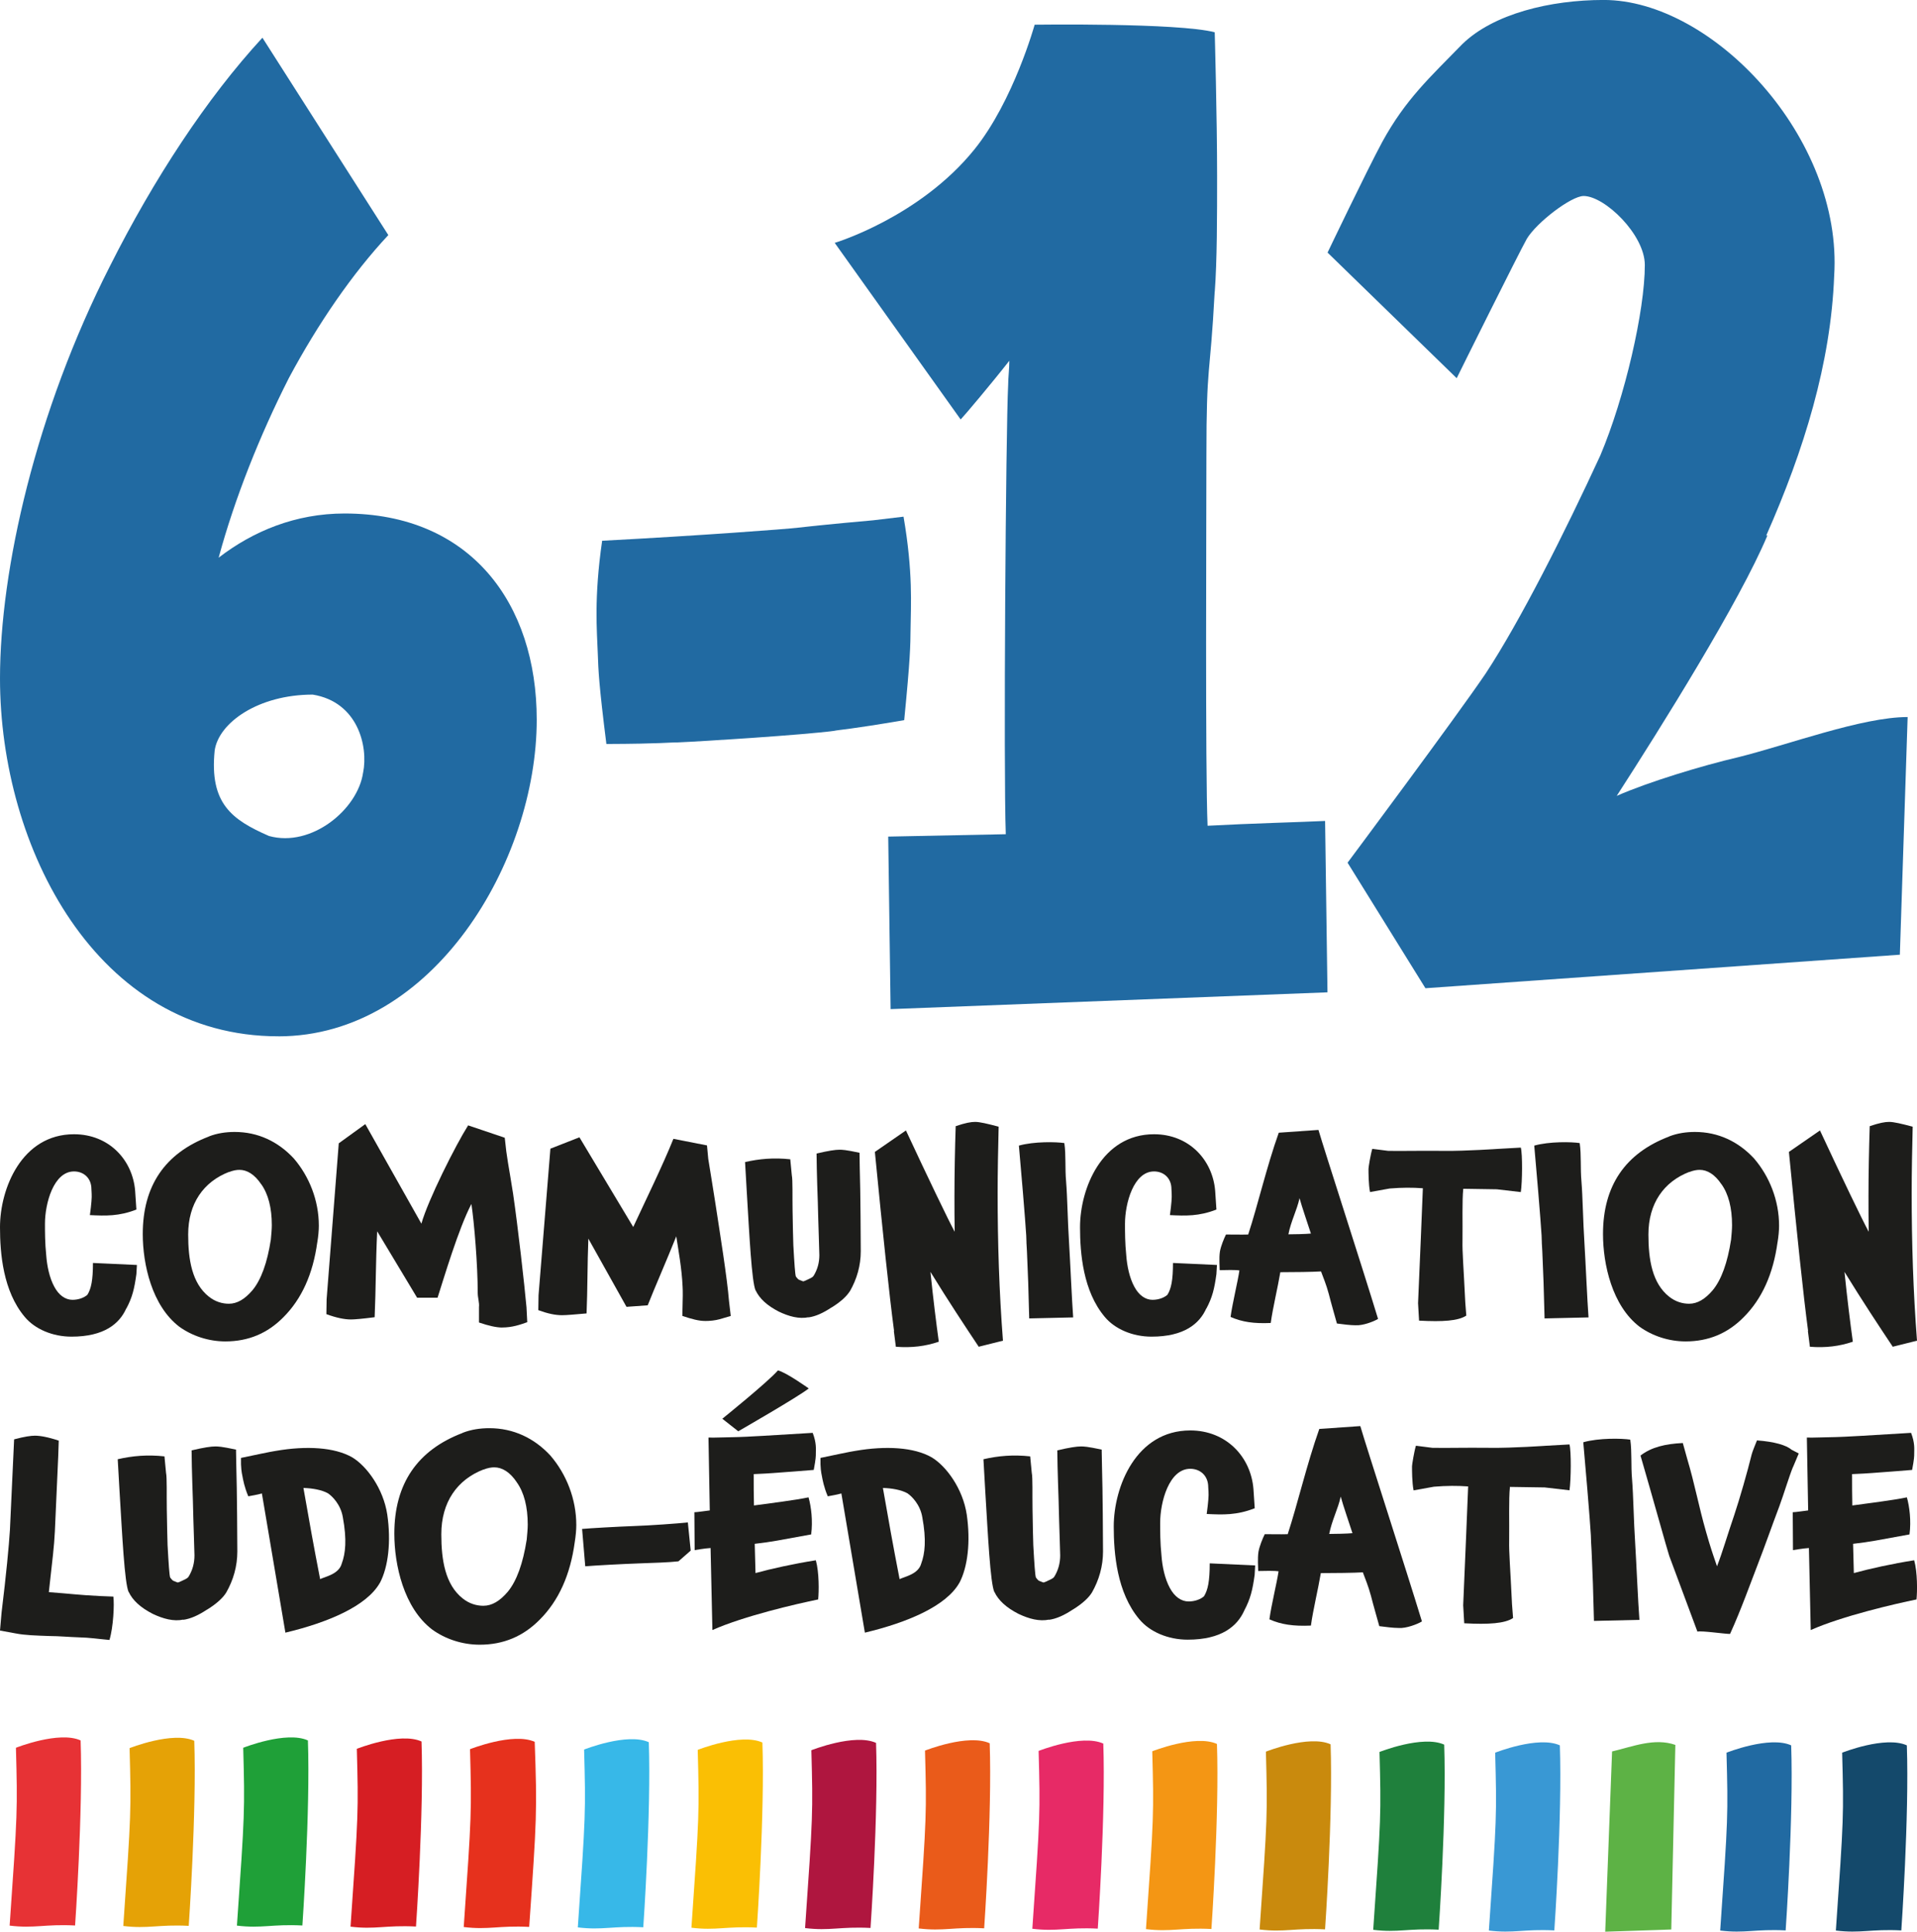<svg xmlns="http://www.w3.org/2000/svg" id="Calque_2" data-name="Calque 2" viewBox="0 0 475.35 478.89"><g id="Calque_1-2" data-name="Calque 1"><g><g><path d="M3.95,433.29c.41,15.56.4,16-1.56,44.09,6.18.76,8.66-.42,16.23-.03,0,0,1.98-28.37,1.37-45.88-5.35-2.43-16.04,1.82-16.04,1.82Z" style="fill: #e73235;"></path><path d="M32.13,433.38c.41,15.56.4,16-1.56,44.09,6.18.76,8.66-.42,16.23-.03,0,0,1.98-28.37,1.37-45.88-5.35-2.43-16.04,1.82-16.04,1.82Z" style="fill: #e5a206;"></path><path d="M60.31,433.29c.41,15.56.4,16-1.56,44.09,6.18.76,8.66-.42,16.23-.03,0,0,1.98-28.37,1.37-45.88-5.35-2.43-16.04,1.82-16.04,1.82Z" style="fill: #1fa038;"></path><path d="M88.48,433.55c.41,15.56.4,16-1.56,44.09,6.18.76,8.66-.42,16.23-.03,0,0,1.98-28.37,1.37-45.88-5.35-2.43-16.04,1.82-16.04,1.82Z" style="fill: #d61e23;"></path><path d="M116.55,433.64c.41,15.56.4,16-1.56,44.09,6.18.76,8.66-.42,16.23-.03,1.89-27.06,1.98-28.48,1.37-45.88-5.35-2.43-16.04,1.82-16.04,1.82Z" style="fill: #e6311d;"></path><path d="M144.84,433.73c.41,15.56.4,16-1.56,44.09,6.18.76,8.66-.42,16.23-.03,0,0,1.98-28.37,1.37-45.88-5.35-2.43-16.04,1.82-16.04,1.82Z" style="fill: #37b8e8;"></path><path d="M173.01,433.81c.41,15.56.4,16-1.56,44.09,6.18.76,8.66-.42,16.23-.03,0,0,1.98-28.37,1.37-45.88-5.35-2.43-16.04,1.82-16.04,1.82Z" style="fill: #fabf04;"></path><path d="M201.19,433.9c.41,15.56.4,16-1.56,44.09,6.18.76,8.66-.42,16.23-.03,0,0,1.98-28.37,1.37-45.88-5.35-2.43-16.04,1.82-16.04,1.82Z" style="fill: #af163f;"></path><path d="M229.37,433.99c.41,15.56.4,16-1.56,44.09,6.18.76,8.66-.42,16.23-.03,0,0,1.98-28.37,1.37-45.88-5.35-2.43-16.04,1.82-16.04,1.82Z" style="fill: #ea5b1a;"></path><path d="M257.54,434.07c.41,15.56.4,16-1.56,44.09,6.18.76,8.66-.42,16.23-.03,0,0,1.98-28.37,1.37-45.88-5.35-2.43-16.04,1.82-16.04,1.82Z" style="fill: #e72a66;"></path><path d="M285.72,434.16c.41,15.56.4,16-1.56,44.09,6.18.76,8.66-.42,16.23-.03,0,0,1.98-28.37,1.37-45.88-5.35-2.43-16.04,1.82-16.04,1.82Z" style="fill: #f49614;"></path><path d="M313.9,434.25c.41,15.56.4,16-1.56,44.09,6.18.76,8.66-.42,16.23-.03,0,0,1.98-28.37,1.37-45.88-5.35-2.43-16.04,1.82-16.04,1.82Z" style="fill: #c98a0d;"></path><path d="M342.07,434.33c.41,15.56.4,16-1.56,44.09,6.18.76,8.66-.42,16.23-.03,0,0,1.98-28.37,1.37-45.88-5.35-2.43-16.04,1.82-16.04,1.82Z" style="fill: #1f803c;"></path><path d="M370.75,434.51c.41,15.56.4,16-1.56,44.09,6.18.76,8.66-.42,16.23-.03,0,0,1.98-28.37,1.37-45.88-5.35-2.43-16.04,1.82-16.04,1.82Z" style="fill: #3998d4;"></path><path d="M415.43,432.58l-1.01,45.76-16.38.55,1.7-44.69c5.09-1.19,10.5-3.44,15.69-1.62Z" style="fill: #5db245;"></path><path d="M428.11,434.51c.41,15.56.4,16-1.56,44.09,6.18.76,8.66-.42,16.23-.03,0,0,1.98-28.37,1.37-45.88-5.35-2.43-16.04,1.82-16.04,1.82Z" style="fill: #216aa2;"></path><path d="M456.79,434.51c.41,15.56.4,16-1.56,44.09,6.18.76,8.66-.42,16.23-.03,0,0,1.98-28.37,1.37-45.88-5.35-2.43-16.04,1.82-16.04,1.82Z" style="fill: #14496b;"></path></g><path d="M220.26,207.4l29.14-.59c-.59-15.75,0-100.44.59-111.44,0-1.78.29-3.86.29-5.94-4.42,5.65-11.19,13.67-12.07,14.56l-31.23-43.78s21.07-6.32,34.68-23.22c9.67-12.01,14.9-30.87,14.9-30.87,0,0,35.52-.5,44.65,1.88,0,0,.59,21.1.59,35.66,0,9.81,0,21.1-.59,28.82v-.3c-1.18,22.29-2.06,17.1-2.06,40.87,0,14.56-.3,78.29.29,91.66,10.89-.59,22.96-.89,29.14-1.19l.59,42.49-108.33,4.16-.59-42.79Z" style="fill: #216aa2;"></path><path d="M353.47,245.01l-19.32-31.14s27.05-36.27,34.23-46.88c8.56-13,19.6-34.9,28.44-54.07,6.08-14.37,11.04-35.93,11.04-47.22,0-7.53-9.94-17.11-15.18-17.11-3.04,0-11.6,6.5-14.08,10.61-1.93,3.42-16.56,32.85-17.39,34.56l-32.02-31.14s9.66-20.19,13.53-27.38c5.8-10.61,11.87-16.08,19.88-24.3,7.73-7.53,21.81-10.95,35.06-10.95,27.05,0,59.36,34.22,57.15,68.44-.83,21.56-7.45,43.12-16.84,64.33h.28c-6.9,16.43-26.32,47.45-37.36,64.55,7.73-3.42,21.26-7.53,30.09-9.58,12.42-3.08,30.74-9.97,42.05-9.97l-1.93,58.92-117.61,8.31Z" style="fill: #216aa2;"></path><path d="M69.01,256.91C23.99,256.91,0,210.17,0,168.18c0-27.02,8.87-66.09,27.28-102.24,10.84-21.54,23.99-41.62,37.79-56.59l31.22,48.93c-8.87,9.49-17.42,21.91-24.65,35.42-7.23,14.24-13.47,29.94-17.42,44.55,8.54-6.57,19.06-10.95,31.22-10.95,31.22,0,47.65,22.27,47.65,51.12,0,35.05-25.63,78.5-64.08,78.5ZM90.04,191.55c1.31-6.57-1.32-17.53-12.49-19.35-13.47,0-23.33,6.94-24.32,13.87-1.32,13.14,4.27,17.16,13.47,21.18,10.52,2.92,22.02-6.57,23.33-15.7Z" style="fill: #216aa2;"></path><g><g><path d="M31.32,324.41v-.06c-1.69,3.82-5.51,7.02-13.59,7.02-4.7,0-9.08-1.88-11.59-4.89-5.39-6.39-6.14-15.78-6.14-22.24,0-9.58,5.39-23.05,18.35-23.05,8.64,0,14.53,6.33,15.16,14.03l.31,4.64c-4.32,1.69-7.64,1.57-11.53,1.38.38-2.76.5-4.45.44-5.26,0-.44-.06-.88-.06-1.19,0-2.69-1.88-4.38-4.32-4.38-5.07,0-7.2,7.95-7.2,12.97,0,1.94,0,4.82.31,7.77.19,2.69.81,5.64,2,7.83,1.13,2.13,2.76,3.26,4.51,3.26,1.57,0,2.94-.56,3.7-1.25.94-1.5,1.38-3.63,1.38-7.89l10.9.5-.13,2.26c-.5,3.63-1,5.76-2.51,8.58Z" style="fill: #1d1d1b;"></path><path d="M78.68,308v-.06c-1.07,7.89-3.88,14.09-8.39,18.6-3.95,4.01-8.71,6.01-14.41,6.01-4.2,0-8.27-1.38-11.4-3.63-6.83-5.2-9.08-15.53-9.08-22.99,0-11.96,5.51-20.04,16.41-24.18h-.06c2.07-.81,4.26-1.13,6.45-1.13,5.76,0,10.77,2.38,14.66,6.58,3.82,4.45,6.2,10.4,6.2,16.66,0,1.13-.13,2.63-.38,4.13ZM64.77,293.59c-1.63-2.44-3.51-3.57-5.39-3.57-.69,0-1.57.13-2.63.56l.06-.06c-6.33,2.44-10.15,7.83-10.15,15.53,0,6.2.94,12.09,5.14,15.41,1.57,1.25,3.32,1.75,4.95,1.75,2.07,0,3.95-1.13,5.83-3.32,2.19-2.63,3.7-6.89,4.57-12.53v.06c.13-1.38.25-2.69.25-3.7,0-4.26-.88-7.7-2.63-10.15Z" style="fill: #1d1d1b;"></path><path d="M124.53,329.11c-1.44,0-3.38-.44-5.76-1.25v-3.82c.13-1.07-.31-2.32-.31-3.51,0-7.02-.88-17.54-1.57-22.05-3.19,6.08-6.89,18.6-8.39,23.24h-5.07l-9.9-16.47c-.38,7.96-.31,13.91-.63,21.3-2.94.38-4.95.56-5.89.56-1.63,0-3.7-.44-6.08-1.32l.06-3.7,3.01-38.65,6.58-4.76,13.91,24.68c1.63-5.83,8.46-19.42,11.59-24.37l9.08,3.07.38,3.38c.25,1.75.56,3.76,1,6.26l.69,4.26c1.19,8.14,2.82,22.55,3.32,28.12l.19,3.7c-1.75.63-3.76,1.32-6.2,1.32Z" style="fill: #1d1d1b;"></path><path d="M174.78,327.48c-1.44,0-3.19-.44-5.58-1.25.13-4.89.13-6.08.06-7.27-.19-4.45-1.07-9.21-1.57-12.46-2.32,5.83-5.51,13.09-7.08,17.1l-5.26.38-9.46-16.91c-.25,6.33-.19,12.78-.44,18.54-2.88.25-4.89.44-6.08.44-1.69,0-3.51-.38-5.89-1.25l.06-3.7,2.94-36.33,7.2-2.82,13.34,22.24c3.01-6.51,7.27-15.16,9.96-21.86l8.33,1.63.31,3.32c.5,2.88,1.13,7.14,1.69,10.52,1.25,8.14,3.01,19.1,3.45,24.68l.44,3.76-2.76.81c-1.13.31-2.38.44-3.69.44Z" style="fill: #1d1d1b;"></path><path d="M210.74,320.09c-.69,1.13-2.13,2.57-4.57,4.07l.06-.06c-2.07,1.38-3.95,2.26-5.83,2.51l.13-.06c-2.38.5-4.89-.19-7.39-1.38-2.94-1.5-4.82-3.26-5.76-5.26v.06c-1-2.13-1.57-14.03-2.19-24.24l-.44-7.64c3.51-.81,7.14-1.13,11.21-.69l.38,3.95c.25,1.07.13,5.45.19,8.77.06,3.38.13,7.45.19,8.58.25,4.51.44,7.27.63,7.77.19.25.5.63.69.75.63.25,1.06.44,1.13.44.13,0,.88-.31,1.75-.75.31-.19.63-.31.75-.56v.06c1.07-1.69,1.5-3.44,1.5-5.26,0-1.19-.25-7.27-.38-13.09-.13-2.88-.19-6.33-.25-8.27l-.06-3.82c2.94-.69,4.64-.94,5.64-.94.75,0,1.44,0,5.01.75l.06,3.76c.19,5.83.25,18.92.25,20.67,0,3.51-.94,6.83-2.69,9.9Z" style="fill: #1d1d1b;"></path><path d="M230.72,315.33c.69,6.76,1.44,12.72,2.07,17.29-3.26,1.13-6.83,1.57-10.65,1.25l-.5-3.95.06.06c-1.19-8.9-2.82-24.49-4.76-44.41l7.7-5.32c5.58,11.96,10.46,22.11,12.09,25.12-.06-2.94-.06-5.89-.06-8.83,0-5.26.13-12.09.31-17.35,2.38-.81,3.76-1.06,4.82-1.06,1.13,0,3.01.44,5.83,1.19-.13,5.01-.25,11.53-.25,16.41,0,12.47.38,24.49,1.32,36.64l-6.01,1.5c-3.38-5.07-7.45-11.21-11.96-18.54Z" style="fill: #1d1d1b;"></path><path d="M254.53,308c0-.5-.06-1.13-.06-1.69-.19-3.38-1.44-18.29-1.82-22.3,3.76-1.06,9.27-.94,11.27-.63.44,3.07.13,6.14.44,9.58.31,3.76.38,9.71.75,15.47.25,4.01.69,14.09,1,18.17l-10.9.25-.25-8.9c-.19-4.01-.25-7.27-.44-9.96Z" style="fill: #1d1d1b;"></path><path d="M299.13,324.41v-.06c-1.69,3.82-5.51,7.02-13.59,7.02-4.7,0-9.08-1.88-11.59-4.89-5.39-6.39-6.14-15.78-6.14-22.24,0-9.58,5.39-23.05,18.35-23.05,8.64,0,14.53,6.33,15.16,14.03l.31,4.64c-4.32,1.69-7.64,1.57-11.53,1.38.38-2.76.5-4.45.44-5.26,0-.44-.06-.88-.06-1.19,0-2.69-1.88-4.38-4.32-4.38-5.07,0-7.2,7.95-7.2,12.97,0,1.94,0,4.82.31,7.77.19,2.69.81,5.64,2,7.83,1.13,2.13,2.76,3.26,4.51,3.26,1.57,0,2.94-.56,3.7-1.25.94-1.5,1.38-3.63,1.38-7.89l10.9.5-.13,2.26c-.5,3.63-1,5.76-2.51,8.58Z" style="fill: #1d1d1b;"></path><path d="M336.21,328.55c-1.44,0-3.19-.25-4.7-.44-.31-1.13-1.5-5.26-2-7.27-.63-2.38-1.44-4.26-1.94-5.64-2.13.13-6.77.19-10.09.19-.63,3.76-1.88,8.9-2.38,12.59-4.2.19-7.14-.25-9.96-1.5.44-3.32,1.82-8.9,2.19-11.53-.25,0-.31-.19-4.89-.06,0-1-.19-2.94.06-4.64.25-1.38,1-3.19,1.5-4.2,5.07.06,3.88,0,5.51,0,2.38-7.27,4.57-16.79,7.58-25.24l9.84-.69c1.38,4.76,11.15,34.89,14.78,46.85-1.13.69-3.82,1.69-5.51,1.57ZM325.06,305.81c-.63-1.94-2.32-6.89-2.82-8.77-.63,2.94-2.13,5.7-2.76,8.96,1.25,0,4.32-.06,5.58-.19Z" style="fill: #1d1d1b;"></path><path d="M377.12,295.53l-5.95-.69-8.33-.13c-.31,2.88-.13,8.52-.19,12.9-.06,3.01.25,6.08.69,15.28l.25,3.26c-2,1.32-5.83,1.57-11.71,1.25l-.25-4.32.69-16.16.5-12.34c-2.57-.19-5.14-.19-8.21.06l-4.89.88c-.38-1.88-.38-4.82-.38-5.76,0-.38.5-3.51.94-4.95l3.95.5c3.95.06,7.08-.06,14.09,0,5.01.06,13.28-.5,13.28-.5l5.51-.31c.44,1.63.38,8.46,0,11.02Z" style="fill: #1d1d1b;"></path><path d="M382.32,308c0-.5-.06-1.13-.06-1.69-.19-3.38-1.44-18.29-1.82-22.3,3.76-1.06,9.27-.94,11.27-.63.44,3.07.13,6.14.44,9.58.31,3.76.38,9.71.75,15.47.25,4.01.69,14.09,1,18.17l-10.9.25-.25-8.9c-.19-4.01-.25-7.27-.44-9.96Z" style="fill: #1d1d1b;"></path><path d="M440.77,308v-.06c-1.07,7.89-3.88,14.09-8.39,18.6-3.95,4.01-8.71,6.01-14.41,6.01-4.2,0-8.27-1.38-11.4-3.63-6.83-5.2-9.08-15.53-9.08-22.99,0-11.96,5.51-20.04,16.41-24.18h-.06c2.07-.81,4.26-1.13,6.45-1.13,5.76,0,10.77,2.38,14.66,6.58,3.82,4.45,6.2,10.4,6.2,16.66,0,1.13-.13,2.63-.38,4.13ZM426.86,293.59c-1.63-2.44-3.51-3.57-5.39-3.57-.69,0-1.57.13-2.63.56l.06-.06c-6.33,2.44-10.15,7.83-10.15,15.53,0,6.2.94,12.09,5.14,15.41,1.57,1.25,3.32,1.75,4.95,1.75,2.07,0,3.95-1.13,5.83-3.32,2.19-2.63,3.7-6.89,4.57-12.53v.06c.13-1.38.25-2.69.25-3.7,0-4.26-.88-7.7-2.63-10.15Z" style="fill: #1d1d1b;"></path><path d="M457.37,315.33c.69,6.76,1.44,12.72,2.07,17.29-3.26,1.13-6.83,1.57-10.65,1.25l-.5-3.95.06.06c-1.19-8.9-2.82-24.49-4.76-44.41l7.7-5.32c5.57,11.96,10.46,22.11,12.09,25.12-.06-2.94-.06-5.89-.06-8.83,0-5.26.13-12.09.31-17.35,2.38-.81,3.76-1.06,4.82-1.06,1.13,0,3.01.44,5.83,1.19-.13,5.01-.25,11.53-.25,16.41,0,12.47.38,24.49,1.32,36.64l-6.01,1.5c-3.38-5.07-7.45-11.21-11.96-18.54Z" style="fill: #1d1d1b;"></path></g><g><path d="M27.13,406.56c-2.91-.26-4.79-.58-7.64-.65-2.33-.07-4.92-.32-7.19-.32-3.43-.13-6.09-.19-8.42-.65l-3.88-.71.39-4.47c1.17-9.58,1.81-16.38,2.07-20.46l1.04-22.47c2.66-.71,4.21-.91,5.18-.91,1.23,0,3.17.32,5.89,1.23l-.13,3.82-.84,18.78c-.19,3.76-.52,6.22-1.49,14.96,5.37.39,7.38.71,12.76.97l3.24.13c.26,1.94,0,7.58-.97,10.75Z" style="fill: #1d1d1b;"></path><path d="M56.07,394.84c-.71,1.17-2.2,2.65-4.73,4.21l.06-.06c-2.14,1.42-4.08,2.33-6.02,2.59l.13-.07c-2.46.52-5.05-.19-7.64-1.42-3.04-1.55-4.99-3.37-5.96-5.44v.07c-1.04-2.2-1.62-14.5-2.27-25.06l-.45-7.9c3.63-.84,7.38-1.17,11.59-.71l.39,4.08c.26,1.1.13,5.63.19,9.06.07,3.5.13,7.71.19,8.87.26,4.66.45,7.51.65,8.03.19.26.52.65.71.78.65.26,1.1.45,1.17.45.13,0,.91-.32,1.81-.78.32-.19.65-.32.78-.58v.07c1.1-1.75,1.55-3.56,1.55-5.44,0-1.23-.26-7.51-.39-13.53-.13-2.98-.19-6.54-.26-8.55l-.06-3.95c3.04-.71,4.79-.97,5.83-.97.78,0,1.49,0,5.18.78l.07,3.89c.19,6.02.26,19.55.26,21.37,0,3.63-.97,7.06-2.78,10.23Z" style="fill: #1d1d1b;"></path><path d="M94.21,392.38c-3.24,5.76-12.82,9.84-23.44,12.37l-5.83-34.51c-1.1.32-2.4.52-3.37.71-.97-2.27-1.29-4.08-1.49-5.18-.13-.58-.39-1.94-.32-4.34,2.78-.58,7.64-1.62,8.68-1.75,7.51-1.29,14.5-.91,18.91,1.62,3.56,2.14,7.7,7.7,8.68,14.18.97,6.67.26,12.95-1.81,16.9ZM81.39,370.24c-1.62-.91-3.95-1.29-6.15-1.36,1.42,8.09,2.46,13.99,4.14,22.6,1.36-.65,4.66-1.23,5.37-3.88.91-2.46,1.3-5.83.26-11.46-.52-3.17-2.66-5.24-3.63-5.89Z" style="fill: #1d1d1b;"></path><path d="M142.52,382.35v-.06c-1.1,8.16-4.01,14.57-8.68,19.23-4.08,4.14-9,6.22-14.89,6.22-4.34,0-8.55-1.42-11.78-3.76-7.06-5.37-9.39-16.06-9.39-23.76,0-12.37,5.7-20.72,16.96-24.99h-.07c2.14-.84,4.4-1.17,6.67-1.17,5.96,0,11.14,2.46,15.15,6.8,3.95,4.6,6.41,10.75,6.41,17.22,0,1.17-.13,2.72-.39,4.27ZM128.14,367.46c-1.68-2.52-3.63-3.69-5.57-3.69-.71,0-1.62.13-2.72.58l.07-.06c-6.54,2.52-10.49,8.09-10.49,16.06,0,6.41.97,12.5,5.31,15.93,1.62,1.29,3.43,1.81,5.11,1.81,2.14,0,4.08-1.17,6.02-3.43,2.27-2.72,3.82-7.12,4.73-12.95v.07c.13-1.42.26-2.78.26-3.82,0-4.4-.91-7.96-2.72-10.49Z" style="fill: #1d1d1b;"></path><path d="M158.26,387.59c-3.82.13-10.94.52-13.14.71l-.78-9.26c2.07-.19,9.06-.58,12.69-.71,4.01-.13,11.27-.65,13.53-.91l.71,6.99-3.04,2.66c-2.2.26-6.22.39-9.97.52Z" style="fill: #1d1d1b;"></path><path d="M176.65,404.1l-.45-20.33c-1.36.07-3.95.52-3.95.52l-.07-9.39c.65,0,3.24-.39,3.82-.45-.07-5.76-.26-12.82-.32-18.06,1.23.06,6.02-.13,7.32-.13,1.1,0,9.19-.45,18.52-1.04.97,2.53.78,4.01.78,5.05,0,.78,0,1.36-.52,4.14-5.24.45-6.02.45-6.67.52-2.85.19-3.5.32-8.22.52,0,2.59,0,5.24.07,7.77,3.82-.52,10.1-1.29,13.53-2.01.65,2.27,1.1,5.83.65,9.19-8.55,1.55-9.52,1.81-13.99,2.33l.19,7.25c4.01-1.1,9.58-2.33,14.96-3.17.84,3.04.78,7.71.58,9.71-5.37,1.1-18.32,4.08-26.22,7.58ZM183.06,354.83l-3.95-3.11s11.33-9.13,13.79-11.98c2.01.45,7.64,4.47,7.64,4.47-2.59,2.07-17.48,10.62-17.48,10.62Z" style="fill: #1d1d1b;"></path><path d="M237.9,392.38c-3.24,5.76-12.82,9.84-23.44,12.37l-5.83-34.51c-1.1.32-2.4.52-3.37.71-.97-2.27-1.29-4.08-1.49-5.18-.13-.58-.39-1.94-.32-4.34,2.78-.58,7.64-1.62,8.68-1.75,7.51-1.29,14.5-.91,18.91,1.62,3.56,2.14,7.7,7.7,8.68,14.18.97,6.67.26,12.95-1.81,16.9ZM225.08,370.24c-1.62-.91-3.95-1.29-6.15-1.36,1.42,8.09,2.46,13.99,4.14,22.6,1.36-.65,4.66-1.23,5.37-3.88.91-2.46,1.3-5.83.26-11.46-.52-3.17-2.66-5.24-3.63-5.89Z" style="fill: #1d1d1b;"></path><path d="M270.73,394.84c-.71,1.17-2.2,2.65-4.73,4.21l.07-.06c-2.14,1.42-4.08,2.33-6.02,2.59l.13-.07c-2.46.52-5.05-.19-7.64-1.42-3.04-1.55-4.99-3.37-5.96-5.44v.07c-1.04-2.2-1.62-14.5-2.27-25.06l-.45-7.9c3.63-.84,7.38-1.17,11.59-.71l.39,4.08c.26,1.1.13,5.63.19,9.06.06,3.5.13,7.71.19,8.87.26,4.66.45,7.51.65,8.03.19.26.52.65.71.78.65.26,1.1.45,1.17.45.13,0,.91-.32,1.81-.78.32-.19.65-.32.78-.58v.07c1.1-1.75,1.55-3.56,1.55-5.44,0-1.23-.26-7.51-.39-13.53-.13-2.98-.19-6.54-.26-8.55l-.07-3.95c3.04-.71,4.79-.97,5.83-.97.78,0,1.49,0,5.18.78l.07,3.89c.19,6.02.26,19.55.26,21.37,0,3.63-.97,7.06-2.78,10.23Z" style="fill: #1d1d1b;"></path><path d="M308.55,399.31v-.07c-1.75,3.95-5.7,7.25-14.05,7.25-4.86,0-9.39-1.94-11.98-5.05-5.57-6.6-6.35-16.32-6.35-22.99,0-9.91,5.57-23.83,18.97-23.83,8.93,0,15.02,6.54,15.67,14.5l.32,4.79c-4.47,1.75-7.9,1.62-11.91,1.42.39-2.85.52-4.6.45-5.44,0-.45-.07-.91-.07-1.23,0-2.78-1.94-4.53-4.47-4.53-5.24,0-7.45,8.22-7.45,13.4,0,2.01,0,4.99.32,8.03.19,2.78.84,5.83,2.07,8.09,1.17,2.2,2.85,3.37,4.66,3.37,1.62,0,3.04-.58,3.82-1.29.97-1.55,1.42-3.76,1.42-8.16l11.27.52-.13,2.33c-.52,3.76-1.04,5.96-2.59,8.87Z" style="fill: #1d1d1b;"></path><path d="M346.88,403.59c-1.49,0-3.3-.26-4.86-.45-.32-1.17-1.55-5.44-2.07-7.51-.65-2.46-1.49-4.4-2.01-5.83-2.2.13-6.99.19-10.42.19-.65,3.88-1.94,9.19-2.46,13.01-4.34.19-7.38-.26-10.29-1.55.45-3.43,1.88-9.19,2.27-11.91-.26,0-.32-.19-5.05-.07,0-1.04-.19-3.04.07-4.79.26-1.42,1.04-3.3,1.55-4.34,5.24.06,4.01,0,5.7,0,2.46-7.51,4.73-17.35,7.83-26.09l10.17-.71c1.42,4.92,11.52,36.06,15.28,48.43-1.17.71-3.95,1.75-5.7,1.62ZM335.36,380.08c-.65-2.01-2.4-7.12-2.91-9.06-.65,3.04-2.2,5.89-2.85,9.26,1.3,0,4.47-.06,5.76-.19Z" style="fill: #1d1d1b;"></path><path d="M389.17,369.46l-6.15-.71-8.61-.13c-.32,2.98-.13,8.81-.19,13.34-.06,3.11.26,6.28.71,15.8l.26,3.37c-2.07,1.36-6.02,1.62-12.11,1.3l-.26-4.47.71-16.7.52-12.76c-2.65-.19-5.31-.19-8.48.07l-5.05.91c-.39-1.94-.39-4.99-.39-5.96,0-.39.52-3.63.97-5.11l4.08.52c4.08.07,7.32-.07,14.57,0,5.18.07,13.73-.52,13.73-.52l5.7-.32c.45,1.68.39,8.74,0,11.4Z" style="fill: #1d1d1b;"></path><path d="M394.54,382.35c0-.52-.06-1.17-.06-1.75-.19-3.5-1.49-18.91-1.88-23.05,3.88-1.1,9.58-.97,11.65-.65.45,3.17.13,6.35.45,9.91.32,3.89.39,10.04.78,15.99.26,4.14.71,14.57,1.04,18.78l-11.27.26-.26-9.19c-.19-4.14-.26-7.51-.45-10.3Z" style="fill: #1d1d1b;"></path><path d="M444.59,363.7c-.91,2.2-2.27,6.73-3.37,9.71-1.94,5.11-3.3,9.13-5.63,15.15-1.17,2.98-3.95,10.75-6.6,16.51-1.36,0-6.99-.84-8.09-.58l-6.99-18.78c-.65-2.01-3.63-12.82-7.12-24.86,2.66-2.07,6.15-2.91,10.49-3.11l1.1,3.95c1.88,6.28,2.85,11.78,4.66,18.06.13.58,1.29,4.4,1.81,5.89l.91,2.66c1.36-3.5,2.52-7.58,4.27-12.69,1.36-4.08,3.24-10.62,4.34-15.09.13-.58,1.04-2.78,1.3-3.43,4.34.32,7.25,1.17,8.61,2.33l1.75.91-1.42,3.37Z" style="fill: #1d1d1b;"></path><path d="M449,404.1l-.45-20.33c-1.36.07-3.95.52-3.95.52l-.06-9.39c.65,0,3.24-.39,3.82-.45-.07-5.76-.26-12.82-.32-18.06,1.23.06,6.02-.13,7.32-.13,1.1,0,9.19-.45,18.52-1.04.97,2.53.78,4.01.78,5.05,0,.78,0,1.36-.52,4.14-5.24.45-6.02.45-6.67.52-2.85.19-3.5.32-8.22.52,0,2.59,0,5.24.06,7.77,3.82-.52,10.1-1.29,13.53-2.01.65,2.27,1.1,5.83.65,9.19-8.55,1.55-9.52,1.81-13.99,2.33l.19,7.25c4.01-1.1,9.58-2.33,14.96-3.17.84,3.04.78,7.71.58,9.71-5.37,1.1-18.32,4.08-26.22,7.58Z" style="fill: #1d1d1b;"></path></g></g><path d="M224.03,128.09c-2.56.31-5.08.61-7.55.9,0,0-13.01,1.15-18.63,1.83-2.88.35-24.09,1.95-48.54,3.24-2.06,14.27-1.28,22.32-1.08,27.98.15,4.25.25,7.43,2.13,22.4,13.77-.05,15.8-.42,17.51-.38,6.45-.27,31.4-1.87,38.86-2.86,1.7-.34,3.73-.32,17.48-2.67,1.51-15.27,1.54-18.46,1.58-22.73.06-5.68.65-13.85-1.75-27.74Z" style="fill: #216aa2;"></path></g></g></svg>